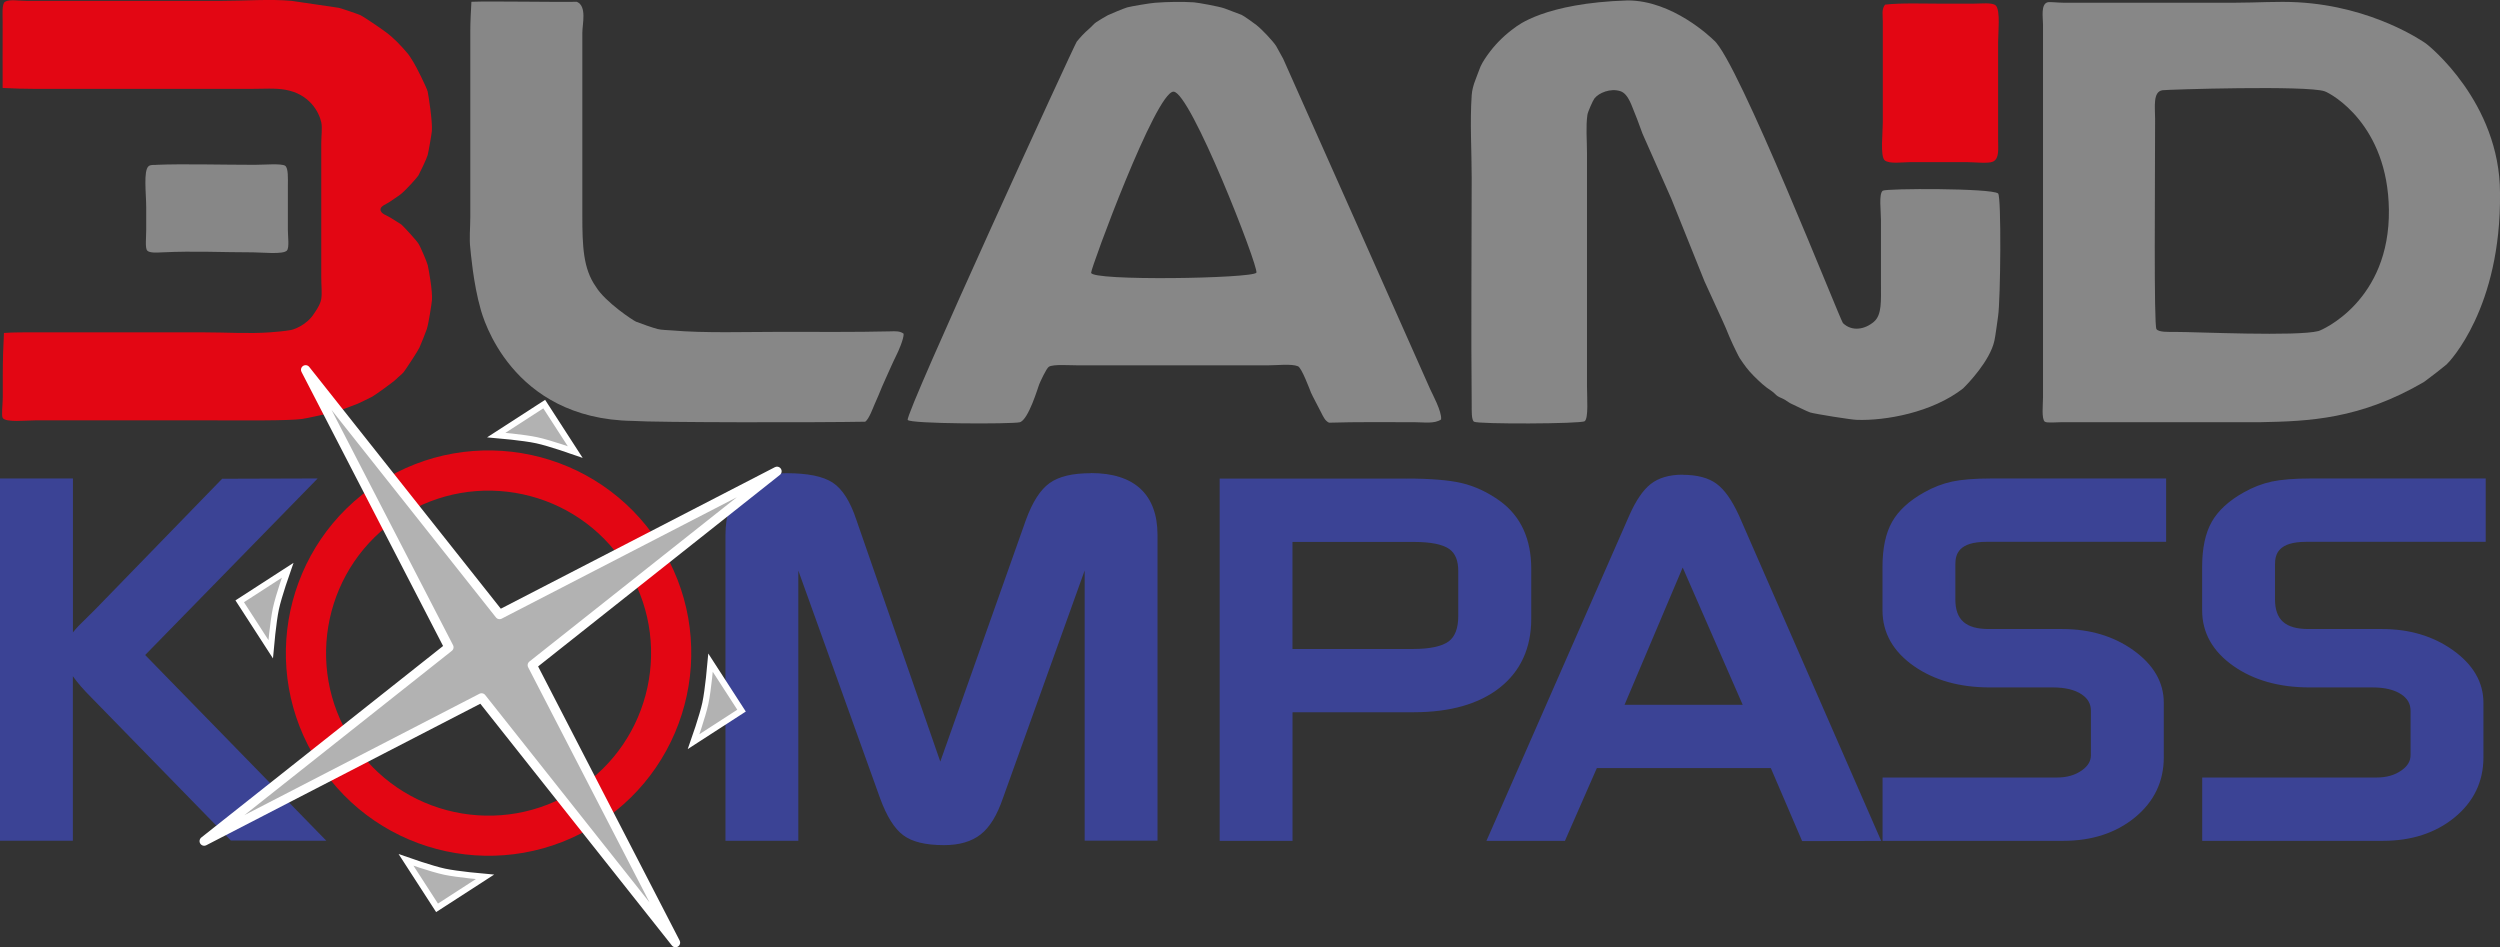 <?xml version="1.0" encoding="UTF-8"?>
<svg id="Ebene_2" data-name="Ebene 2" xmlns="http://www.w3.org/2000/svg" viewBox="0 0 405.91 153.8">
  <rect x="0" y="0" width="405.91" height="153.8" fill="#333333" stroke="none"/>
  <defs>
    <style>
      .cls-1 {
        fill: #3b4395;
      }

      .cls-2 {
        fill: #878787;
      }

      .cls-2, .cls-3, .cls-4, .cls-5 {
        fill-rule: evenodd;
      }

      .cls-3 {
        fill: #e30613;
      }

      .cls-4 {
        stroke-linejoin: round;
        stroke-width: 1.5px;
      }

      .cls-4, .cls-5 {
        fill: #b2b2b2;
        stroke: #fff;
      }
    </style>
  </defs>
  <g id="Ebene_1-2" data-name="Ebene 1">
    <path class="cls-2" d="m318.77,63.04c-5.04,3.96-12.68,5.29-17.27,5.13-.79,0-6.76-.95-7.59-1.2-.52-.16-2.5-1.17-2.93-1.35-.37-.15-.73-.42-1.13-.68-.39-.25-.83-.37-1.2-.6-.35-.22-.59-.58-.98-.83-1.12-.72-1.96-1.51-2.93-2.48-.95-.95-1.51-1.74-2.26-2.86-.21-.31-.91-1.8-1.13-2.25-.19-.4-.95-2.12-1.13-2.63-.17-.47-3.26-7.1-3.46-7.59-.18-.45-5.22-12.98-5.41-13.46-.17-.42-4.44-10-4.66-10.52-.17-.41-.87-2.42-1.13-3.01-.59-1.33-1.1-3.46-2.48-3.91-1.58-.51-3.49.26-4.21,1.2-.24.31-1.06,2.15-1.13,2.63-.28,1.94-.07,4.12-.07,6.24v37.81c0,1.85.27,5.25-.38,5.71-.61.44-17.34.5-17.96.08-.44-.3-.37-1.77-.38-2.86-.12-12.19,0-24.81,0-36.76,0-4.32-.3-8.94,0-13.38.05-.82.3-1.72.6-2.48.32-.79.56-1.56.83-2.18.31-.72,1.01-1.74,1.58-2.48,1.14-1.48,2.52-2.79,3.98-3.83.36-.26,4.78-4.01,18.34-4.43,7.29,0,13.53,6.02,13.98,6.46,3.87,3.14,20.54,45.5,20.97,45.93,1.47,1.42,3.57,1.04,5.04-.23,1.3-1.12,1.13-3.39,1.13-6.16,0-3.9,0-6.43,0-10.37,0-1.45-.38-4.27.3-4.74.55-.38,17.62-.43,18.72.45.55.44.4,17.24,0,19.92-.09.61-.46,3.43-.6,3.98-.7,3.27-4.35,7.04-5.05,7.72Z"/>
    <path class="cls-3" d="m55.01,1.27c.62.16,3.05.99,3.53,1.2.33.14,3.04,1.95,4.06,2.71,1.4,1.04,2.42,2.13,3.61,3.53.35.42.57.86.9,1.35.4.6,2.2,4.21,2.33,4.81.14.68.8,4.85.68,6.39-.05.59-.53,3.32-.68,3.91-.14.55-1.24,2.83-1.5,3.31-.16.29-2.09,2.47-3.01,3.16-.52.38-1.06.71-1.65,1.13-.55.39-1.46.65-1.5,1.2-.05.73,1.08,1.02,1.58,1.35.32.22,1.55.94,1.8,1.13.2.15,2.45,2.52,2.86,3.23.25.43,1.29,2.8,1.43,3.38.15.63.82,4.31.68,5.71-.06.62-.53,3.73-.83,4.66-.15.48-.99,2.54-1.2,3.01-.3.65-2.34,3.72-2.56,3.98-.29.36-.8.71-1.2,1.13-.39.41-3.5,2.65-3.91,2.86-.37.19-1.95.97-2.33,1.13-.56.23-3.12,1.2-3.76,1.35-.85.21-4.48,1.02-5.26,1.13-2.25.32-9.96.23-14.28.23-9.56,0-19.12,0-29.09,0-1.42,0-4.76.37-5.26-.38-.26-.38,0-2.27,0-3.31v-3.53c0-2.47.08-4.99.19-6.97,1.6-.12,3.51-.1,5.22-.1h27.14c3.72,0,7.41.25,10.82,0,1.07-.08,2.33-.19,3.38-.37.36-.06,2.5-.7,3.76-2.63.22-.34,1.04-1.44,1.2-2.41.15-.94,0-2.26,0-3.53v-21.72c0-1.23.2-2.52,0-3.46-.37-1.66-1.9-4.56-5.79-5.26-1.65-.31-3.69-.15-5.71-.15H5.77c-1.82,0-3.37-.05-5.34-.15-.02-2.29,0-7.26,0-10.75C.43,2.39.28.62.81.29c.7-.44,2.21-.15,3.53-.15h31.57c3.91,0,7.9-.32,11.43,0l7.67,1.13Z"/>
    <path class="cls-2" d="m146.72,54.19c.05.83-.95,3.05-1.13,3.38-.17.32-.87,1.82-1.05,2.25-.23.55-1.12,2.46-1.28,2.86-.22.56-1.07,2.58-1.28,3.01-.17.37-.88,2.37-1.5,2.78-7.29.14-33.9.14-37.76-.13-19.85-.3-24.37-17.03-24.67-18.1-1.22-4.22-1.63-9.44-1.69-9.95-.19-1.54,0-3.34,0-5.04V5.1c0-1.53.1-3.36.18-4.81,2.72-.13,14.4.08,17.11,0,1.68.7.9,3.61.9,5.04v29.69c0,4.95.14,8.6,2.18,11.5,1.51,2.52,6.11,5.54,6.54,5.71.66.27,2.89,1.05,3.53,1.2.67.16,1.53.15,2.33.22,5.21.46,12.1.23,17.66.23,5.9,0,11.96.06,17.82-.08.67-.02,1.53-.08,2.1.38Z"/>
    <path class="cls-2" d="m332.47.37c.32-.09,1.7.07,2.48.07h28.04c3.41,0,6.86-.25,10.07-.07,12.3.67,20.47,6.46,20.82,6.69.37.25,12.02,9.53,12.03,24.28.21,18.72-8.24,27.43-8.65,27.81-.26.25-2.73,2.18-3.68,2.86-10.4,6.08-18.68,6.39-26.61,6.54h-32.25c-.82,0-2.37.16-2.71-.08-.57-.4-.3-2.87-.3-3.91V3.98c0-1.15-.39-3.3.75-3.61Zm44.99,14.46c-2.78-1.01-25.6-.29-26.35-.18-1.59.23-1.2,2.73-1.2,4.66,0,10.28-.22,33.54.22,34.13.39.52,1.91.45,2.93.45,3.66,0,19.89.77,23.38-.14.56-.15,11.62-4.89,11.43-19.7-.18-13.81-9.29-18.81-10.41-19.22Z"/>
    <path class="cls-2" d="m233.99,68.1c-1.09.75-2.78.45-4.29.45-4.48,0-9.55-.06-13.91.08-.64-.29-.93-.96-1.28-1.65-.3-.6-1.49-2.83-1.65-3.23-.2-.49-1.51-4.03-2.11-4.28-1.04-.44-3.42-.15-4.96-.15h-30.67c-1.51,0-4.04-.21-4.81.22-.42.24-1.45,2.54-1.58,2.86-.17.41-1.75,5.8-3.16,6.16-1.24.31-17.85.28-18.19-.38-.48-.94,27.1-61,27.44-61.41.67-.82,1.19-1.38,2.03-2.11.44-.38.8-.84,1.13-1.05.25-.17,1.6-1,1.88-1.13.43-.2,2.57-1.11,3.16-1.28.6-.17,3.7-.69,4.51-.75,2.08-.16,4.43-.19,6.31-.07.54.03,4.08.66,4.96.98.51.18,2.31.88,2.78,1.05.33.12,2.1,1.42,2.41,1.65.5.39,1.22,1.11,1.73,1.65.55.6,1.21,1.31,1.5,1.8.18.3.95,1.69,1.12,2.03.23.45,23.67,53.19,23.91,53.74.22.51,1.89,3.56,1.73,4.81Zm-43.45-53.22c-2.88-.01-13.39,28.58-13.38,29.39-.12,1.39,26.23.96,26.84,0,.29-1.17-10.7-29.34-13.46-29.39Z"/>
    <path class="cls-3" d="m306.08.75c2.59-.3,6.46-.15,9.77-.15h4.36c1.4,0,3.29-.25,3.84.3.77.78.37,4.45.37,5.94v15.79c0,1.58.22,3.12-.83,3.61-.76.36-3.06.08-4.36.08h-9.02c-1.21,0-3.48.35-4.21-.3-.74-.66-.3-4.45-.3-6.16V3.45c0-.97-.23-1.99.38-2.71Z"/>
    <path class="cls-2" d="m25.39,26.76c4.36-.18,10.73,0,15.94,0,1.54,0,4.37-.25,4.96.15.55.37.45,2.1.45,3.23v7.22c0,1.02.26,2.83-.15,3.31-.59.69-4.15.3-5.49.3-5.18,0-9.41-.25-14.73,0-.97.05-2.11.12-2.48-.3-.35-.4-.15-2.17-.15-3.38v-3.61c0-2.21-.48-5.96.38-6.69.3-.26.8-.21,1.28-.22Z"/>
    <g>
      <g>
        <path class="cls-1" d="m37.7,135.98l-22.49-23.05c-1.98-1.97-3.26-3.62-3.88-4.98v28.07H.5v-57.82h10.83v26.24c.36-.77.93-1.57,1.72-2.4l2.7-2.67,20.52-21.13,14.11-.04-27.52,28.17,28.94,29.66-14.11-.04Z"/>
        <path class="cls-1" d="m49.2,78.7l-27.03,27.66,28.44,29.16-12.71-.04-22.34-22.9c-2.78-2.77-4.17-4.89-4.17-6.36,0-1.15.67-2.43,2.02-3.84l2.69-2.66,20.38-20.98,12.71-.04m-38.37,0v56.82H1v-56.82h9.83m40.75-1.01h-2.38s-12.71.04-12.71.04h-.42s-.29.3-.29.3l-20.38,20.98-2.68,2.65c-.33.35-.62.69-.88,1.02v-24.99H0v58.82h11.83v-26.72c.72,1.04,1.73,2.19,3.03,3.49l22.33,22.89.29.3h.42s12.71.04,12.71.04h2.38s-1.66-1.7-1.66-1.7l-27.76-28.46,26.35-26.97,1.67-1.71h0Z"/>
      </g>
      <g>
        <path class="cls-1" d="m153.28,136.73c-2.91,0-4.99-.5-6.35-1.52-1.36-1.02-2.52-2.9-3.57-5.75l-14.25-39.69v46.25h-10.83v-49.12c0-6.35,3.15-9.57,9.36-9.57,3.34,0,5.78.48,7.25,1.43,1.5.97,2.7,2.88,3.69,5.86l14.07,40.55,14.37-40.56c1.04-2.82,2.27-4.76,3.67-5.76,1.41-1.01,3.57-1.52,6.42-1.52,6.84,0,10.31,3.22,10.31,9.57v49.12h-10.83v-46.25l-14.24,39.69c-.91,2.65-2.06,4.54-3.42,5.62-1.38,1.09-3.28,1.65-5.65,1.65Z"/>
        <path class="cls-1" d="m177.12,77.83c6.54,0,9.81,3.02,9.81,9.07v48.62h-9.83v-48.62l-15.21,42.39c-.88,2.57-1.97,4.38-3.26,5.4-1.29,1.03-3.07,1.54-5.34,1.54-2.77,0-4.79-.47-6.05-1.42-1.26-.95-2.4-2.79-3.4-5.52l-15.22-42.39v48.62h-9.83v-48.62c0-6.04,2.95-9.07,8.86-9.07,3.27,0,5.59.45,6.98,1.35,1.38.89,2.55,2.76,3.49,5.6l14.54,41.91,14.84-41.91c1-2.73,2.17-4.58,3.49-5.53,1.32-.95,3.36-1.42,6.13-1.42m0-1c-3.01,0-5.2.53-6.71,1.61-1.5,1.08-2.76,3.04-3.84,5.99l-13.9,39.23-13.61-39.21c-1.02-3.08-2.3-5.08-3.89-6.11-1.57-1.01-4.03-1.51-7.52-1.51-6.45,0-9.86,3.48-9.86,10.07v49.62h11.83v-43.88l13.28,36.98c1.08,2.95,2.31,4.9,3.74,5.98,1.45,1.09,3.63,1.62,6.65,1.62,2.49,0,4.49-.59,5.96-1.76,1.46-1.15,2.63-3.07,3.59-5.86l13.27-36.97v43.87h11.83v-49.62c0-6.59-3.74-10.07-10.81-10.07h0Z"/>
      </g>
      <g>
        <path class="cls-1" d="m198.53,136.02v-57.82h29.89c3.8,0,6.76.24,8.81.72,2.08.49,4.11,1.45,6.04,2.84,3.21,2.35,4.84,5.91,4.84,10.57v8.12c0,4.61-1.67,8.25-4.96,10.83-3.26,2.55-7.83,3.84-13.59,3.84h-20.2v20.89h-10.83Zm30.86-30.16c2.89,0,4.96-.46,6.15-1.35,1.15-.86,1.73-2.38,1.73-4.51v-7.29c0-1.89-.55-3.19-1.67-3.99-1.17-.82-3.19-1.24-6.02-1.24h-20.22v18.39h20.04Z"/>
        <path class="cls-1" d="m228.42,78.7c3.78,0,6.68.24,8.69.71,2.02.48,3.97,1.39,5.86,2.76,3.09,2.26,4.63,5.65,4.63,10.16v8.12c0,4.46-1.59,7.95-4.77,10.44-3.18,2.49-7.61,3.74-13.28,3.74h-20.7v20.89h-9.83v-56.82h29.39m-19.56,27.66h20.54c3.01,0,5.16-.49,6.45-1.45,1.29-.97,1.93-2.61,1.93-4.91v-7.29c0-2.04-.63-3.51-1.88-4.4-1.26-.89-3.36-1.33-6.31-1.33h-20.72v19.39m19.56-28.66h-30.39v58.82h11.83v-20.89h19.7c5.87,0,10.55-1.33,13.9-3.95,3.42-2.68,5.16-6.46,5.16-11.23v-8.12c0-4.83-1.7-8.52-5.04-10.97-1.99-1.44-4.08-2.42-6.22-2.93-2.08-.49-5.09-.74-8.92-.74h0Zm-18.56,10.28h19.72c2.73,0,4.65.39,5.73,1.15.98.7,1.46,1.87,1.46,3.58v7.29c0,1.96-.52,3.35-1.53,4.11-1.11.83-3.08,1.25-5.85,1.25h-19.54v-17.39h0Z"/>
      </g>
      <g>
        <path class="cls-1" d="m287.87,124.2h-28.91l-5.19,11.82h-11.66s22.89-52.16,22.89-52.16c1.05-2.36,2.14-3.95,3.31-4.88,1.19-.94,2.84-1.41,4.89-1.41,2.24,0,3.99.46,5.21,1.36,1.21.9,2.35,2.51,3.46,4.92l22.8,52.17-11.75.02-5.08-11.84Zm-4.15-9.27l-10.51-24.06-10.18,24.06h20.7Z"/>
        <path class="cls-1" d="m273.21,78.07c2.14,0,3.78.42,4.91,1.26,1.13.84,2.24,2.42,3.31,4.73l22.49,51.46-10.65.02-5.08-11.84h-29.56l-5.19,11.82h-10.57s22.58-51.46,22.58-51.46c1.01-2.26,2.06-3.82,3.17-4.69,1.1-.87,2.63-1.3,4.58-1.3m-10.95,37.36h22.22l-11.28-25.82-10.93,25.82m10.95-38.36c-2.17,0-3.92.51-5.2,1.52-1.24.98-2.38,2.64-3.46,5.07l-22.59,51.47-.62,1.4h1.53s10.57,0,10.57,0h.65s.26-.6.26-.6l4.92-11.22h28.25l4.82,11.24.26.61h.66s10.65-.02,10.65-.02h1.53s-.61-1.4-.61-1.4l-22.49-51.46c-1.16-2.51-2.34-4.18-3.63-5.13-1.31-.97-3.16-1.46-5.51-1.46h0Zm-9.44,37.36l9.44-22.29,9.74,22.29h-19.18Z"/>
      </g>
      <g>
        <path class="cls-1" d="m306.17,136.02v-9.28h27.79c1.72,0,3.18-.42,4.36-1.25,1.13-.8,1.68-1.75,1.68-2.9v-7.17c0-1.31-.56-2.32-1.72-3.1-1.2-.8-2.88-1.21-4.98-1.21h-10.24c-4.76,0-8.79-1.13-11.99-3.36-3.25-2.27-4.9-5.18-4.9-8.65v-7.09c0-2.91.5-5.27,1.48-7.02.98-1.75,2.67-3.3,5.01-4.6,1.41-.8,2.9-1.38,4.44-1.71,1.52-.32,3.54-.48,6.01-.48h28.1v9.28h-28.65c-3.75,0-5.57,1.36-5.57,4.15v5.68c0,3.59,1.95,5.33,5.95,5.33h11.94c4.32,0,8.08,1.12,11.19,3.32,3.16,2.24,4.76,4.98,4.76,8.13v8.9c0,3.76-1.52,6.92-4.53,9.37-2.98,2.43-6.78,3.66-11.28,3.66h-28.85Z"/>
        <path class="cls-1" d="m350.71,78.7v8.28h-28.15c-4.04,0-6.07,1.55-6.07,4.65v5.68c0,3.89,2.15,5.83,6.45,5.83h11.94c4.23,0,7.86,1.08,10.9,3.23,3.03,2.15,4.55,4.72,4.55,7.72v8.9c0,3.62-1.45,6.62-4.35,8.98-2.9,2.36-6.55,3.55-10.96,3.55h-28.35v-8.28h27.29c1.83,0,3.38-.45,4.64-1.34,1.26-.89,1.89-1.99,1.89-3.31v-7.17c0-1.47-.65-2.64-1.94-3.51-1.29-.87-3.05-1.3-5.26-1.3h-10.24c-4.67,0-8.58-1.09-11.71-3.27-3.12-2.18-4.69-4.92-4.69-8.24v-7.09c0-2.84.47-5.1,1.42-6.78.95-1.68,2.55-3.15,4.82-4.41,1.39-.79,2.82-1.34,4.3-1.66,1.48-.31,3.45-.47,5.91-.47h27.6m1-1h-28.6c-2.5,0-4.56.17-6.11.49-1.59.34-3.13.94-4.59,1.77-2.42,1.35-4.17,2.96-5.2,4.79-1.03,1.83-1.55,4.27-1.55,7.27v7.09c0,3.64,1.72,6.69,5.12,9.06,3.28,2.29,7.41,3.45,12.28,3.45h10.24c2,0,3.59.38,4.7,1.13,1.02.69,1.5,1.54,1.5,2.68v7.17c0,.99-.47,1.78-1.47,2.49-1.1.78-2.43,1.16-4.07,1.16h-28.29v10.28h29.35c4.62,0,8.52-1.27,11.59-3.77,3.13-2.55,4.72-5.84,4.72-9.76v-8.9c0-3.32-1.67-6.19-4.97-8.54-3.19-2.27-7.06-3.42-11.48-3.42h-11.94c-3.77,0-5.45-1.49-5.45-4.83v-5.68c0-1.7.58-3.65,5.07-3.65h29.15v-10.28h0Z"/>
      </g>
      <g>
        <path class="cls-1" d="m358.05,136.02v-9.28h27.79c1.72,0,3.18-.42,4.35-1.25,1.13-.8,1.68-1.75,1.68-2.9v-7.17c0-1.31-.56-2.32-1.72-3.1-1.2-.8-2.88-1.21-4.98-1.21h-10.24c-4.76,0-8.79-1.13-11.99-3.36-3.25-2.27-4.9-5.18-4.9-8.65v-7.09c0-2.91.5-5.27,1.48-7.02.99-1.75,2.67-3.3,5.01-4.6,1.41-.8,2.9-1.38,4.44-1.71,1.52-.32,3.54-.48,6.01-.48h28.1v9.28h-28.64c-3.75,0-5.57,1.36-5.57,4.15v5.68c0,3.59,1.94,5.33,5.95,5.33h11.94c4.32,0,8.08,1.12,11.19,3.33,3.16,2.24,4.76,4.98,4.76,8.13v8.9c0,3.76-1.52,6.92-4.53,9.37-2.98,2.43-6.78,3.66-11.28,3.66h-28.85Z"/>
        <path class="cls-1" d="m402.59,78.7v8.28h-28.14c-4.04,0-6.07,1.55-6.07,4.65v5.68c0,3.89,2.15,5.83,6.45,5.83h11.94c4.23,0,7.86,1.08,10.9,3.23,3.03,2.15,4.55,4.72,4.55,7.72v8.9c0,3.62-1.45,6.62-4.35,8.98-2.9,2.36-6.55,3.55-10.96,3.55h-28.35v-8.28h27.29c1.83,0,3.38-.45,4.64-1.34,1.26-.89,1.9-1.99,1.9-3.31v-7.17c0-1.47-.65-2.64-1.94-3.51-1.29-.87-3.05-1.3-5.26-1.3h-10.24c-4.67,0-8.58-1.09-11.71-3.27-3.12-2.18-4.69-4.92-4.69-8.24v-7.09c0-2.84.47-5.1,1.42-6.78.95-1.68,2.55-3.15,4.82-4.41,1.38-.79,2.82-1.34,4.3-1.66,1.48-.31,3.45-.47,5.91-.47h27.6m1-1h-28.6c-2.5,0-4.56.17-6.11.49-1.59.34-3.13.94-4.59,1.77-2.41,1.34-4.17,2.96-5.2,4.79-1.03,1.83-1.55,4.27-1.55,7.27v7.09c0,3.64,1.72,6.69,5.12,9.06,3.28,2.29,7.41,3.45,12.28,3.45h10.24c2,0,3.59.38,4.7,1.13,1.02.69,1.5,1.54,1.5,2.68v7.17c0,.99-.47,1.78-1.47,2.49-1.1.78-2.43,1.16-4.07,1.16h-28.29v10.28h29.35c4.62,0,8.52-1.27,11.59-3.77,3.13-2.55,4.72-5.84,4.72-9.76v-8.9c0-3.32-1.67-6.2-4.97-8.54-3.19-2.27-7.05-3.42-11.48-3.42h-11.94c-3.77,0-5.45-1.49-5.45-4.83v-5.68c0-1.7.58-3.65,5.07-3.65h29.14v-10.28h0Z"/>
      </g>
    </g>
    <g>
      <path class="cls-5" d="m72.18,141.53c2.11.45,6.56.84,6.56.84l-7.78,5.03-5.03-7.78s4.14,1.46,6.25,1.91Z"/>
      <path class="cls-5" d="m114.53,114.16c.45-2.11.84-6.56.84-6.56l5.03,7.78-7.78,5.03s1.46-4.14,1.91-6.25Z"/>
      <path class="cls-5" d="m87.14,71.48c-2.11-.46-6.56-.84-6.56-.84l7.78-5.03,5.03,7.78s-4.14-1.46-6.25-1.91Z"/>
      <path class="cls-3" d="m61.47,78.4c-15.27,9.86-19.65,30.23-9.79,45.49,9.86,15.27,30.23,19.65,45.5,9.79,15.27-9.86,19.65-30.23,9.79-45.49-9.86-15.27-30.23-19.65-45.5-9.79Zm32.17,49.81c-12.24,7.91-28.58,4.39-36.48-7.85-7.9-12.24-4.39-28.58,7.85-36.48,12.24-7.9,28.58-4.39,36.48,7.85,7.91,12.24,4.39,28.58-7.85,36.48Z"/>
      <polygon class="cls-4" points="49.62 60.04 81.11 99.78 126.16 76.52 86.42 108 109.68 153.05 78.19 113.31 33.15 136.57 72.89 105.09 49.62 60.04"/>
      <path class="cls-5" d="m44.79,98.85c-.45,2.11-.84,6.56-.84,6.56l-5.03-7.78,7.78-5.03s-1.46,4.14-1.91,6.25Z"/>
    </g>
  </g>
</svg>